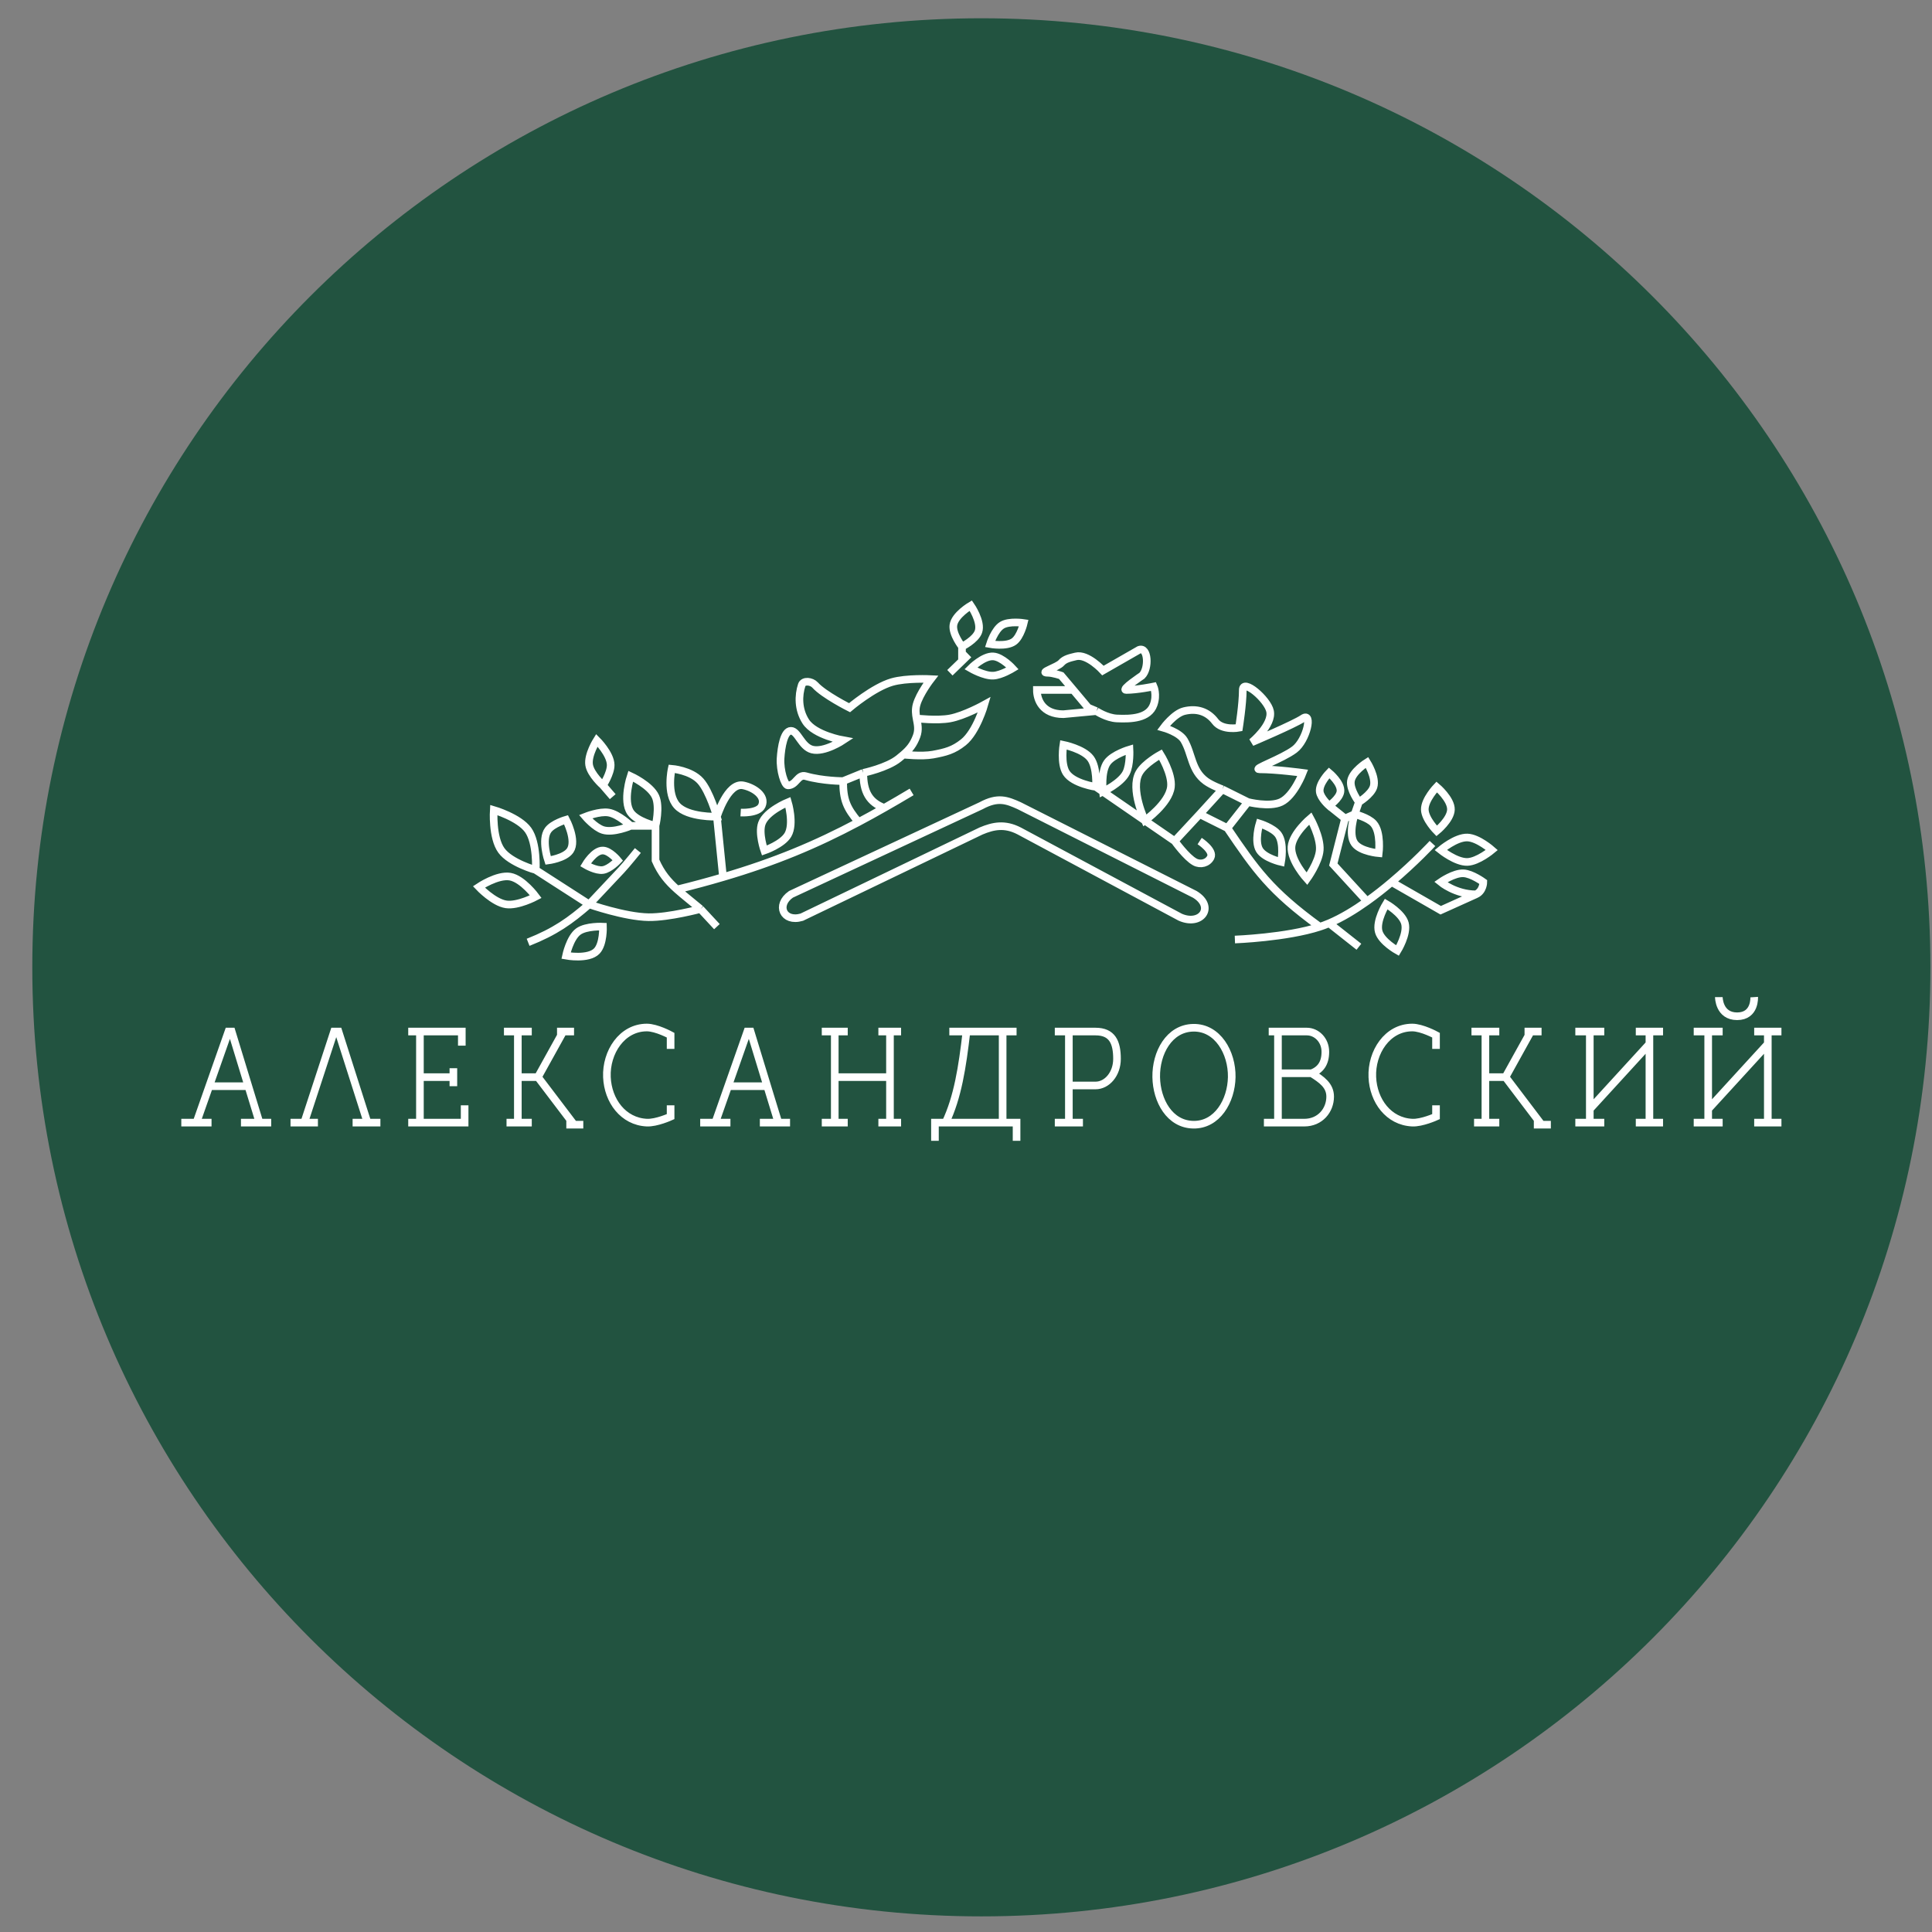 <svg width="57" height="57" viewBox="0 0 57 57" fill="none" xmlns="http://www.w3.org/2000/svg">
<rect x="0" y="0" width="57" height="57" fill="#808080" stroke="none"/>
<g clip-path="url(#clip0_2446_307)">
<path d="M56.953 28.539C56.953 13.075 44.417 0.539 28.953 0.539C13.489 0.539 0.953 13.075 0.953 28.539C0.953 44.003 13.489 56.539 28.953 56.539C44.417 56.539 56.953 44.003 56.953 28.539Z" fill="#225340"/>
<path d="M5.349 33.121H5.795M6.241 33.121H5.795M5.795 33.121L6.173 32.046M7.656 33.121H7.109M7.656 33.121H8.001M7.656 33.121L7.327 32.046M7.327 32.046L6.835 30.434H6.74L6.173 32.046M7.327 32.046H6.173M8.571 33.121H8.976M9.38 33.121H8.976M8.976 33.121L9.856 30.434H9.986L10.843 33.121M10.843 33.121H10.403M10.843 33.121H11.223M12.044 30.434H12.389M13.625 30.85V30.434H12.389M12.389 30.434V31.778M12.389 33.121H12.044M12.389 33.121H13.708V32.61M12.389 33.121V31.778M12.389 31.778H13.376M13.376 31.778V31.516M13.376 31.778V32.046M19.785 30.945V30.541C19.785 30.541 19.371 30.315 19.083 30.315C18.35 30.315 17.875 31.045 17.906 31.778C17.935 32.475 18.387 33.088 19.083 33.121C19.366 33.135 19.785 32.944 19.785 32.944V32.61M20.658 33.121H21.104M21.55 33.121H21.104M21.104 33.121L21.482 32.046M22.965 33.121H22.418M22.965 33.121H23.309M22.965 33.121L22.636 32.046M22.636 32.046L22.144 30.434H22.049L21.482 32.046M22.636 32.046H21.482M24.245 30.434H24.628M25.011 30.434H24.628M24.628 30.434V31.778M24.628 33.121H24.245M24.628 33.121H25.011M24.628 33.121V31.778M24.628 31.778H26.257M26.257 31.778V30.434M26.257 31.778V33.121M26.257 30.434H25.915M26.257 30.434H26.585M26.257 33.121H25.915M26.257 33.121H26.585M28.008 30.434H28.514M29.992 30.434H29.581M29.581 30.434V33.121M29.581 30.434H28.514M29.581 33.121H27.898M29.581 33.121H29.992V33.657M27.584 33.657V33.121H27.898M27.898 33.121C28.254 32.371 28.391 31.495 28.514 30.434M31.12 33.121H31.535M31.95 33.121H31.535M31.535 33.121V32.025M31.535 30.434H31.12M31.535 30.434H32.321C32.813 30.434 32.955 30.748 32.955 31.239C32.955 31.687 32.66 32.025 32.321 32.025H31.535M31.535 30.434V32.025M37.431 30.434H37.704M38.698 31.665C38.949 31.567 39.102 31.381 39.102 31.032C39.102 30.682 38.84 30.434 38.556 30.434H37.704M38.698 31.665H37.704M38.698 31.665C38.993 31.85 39.244 32.025 39.244 32.353C39.244 32.757 38.949 33.121 38.48 33.121H37.704M37.704 31.665V30.434M37.704 31.665V33.121M37.704 33.121H37.289M42.367 30.945V30.541C42.367 30.541 41.953 30.315 41.665 30.315C40.932 30.315 40.457 31.045 40.488 31.778C40.517 32.475 40.968 33.088 41.665 33.121C41.947 33.135 42.367 32.944 42.367 32.944V32.61M43.413 30.434H43.824M44.234 30.434H43.824M43.824 30.434V31.778M43.824 33.121H43.489M43.824 33.121H44.234M43.824 33.121V31.778M43.824 31.778H44.417M44.417 31.778L45.162 30.434M44.417 31.778L45.481 33.182M45.162 30.434H44.979M45.162 30.434H45.481M45.481 33.182H45.253M45.481 33.182H45.755M14.868 30.434H15.278M15.689 30.434H15.278M15.278 30.434V31.778M15.278 33.121H14.944M15.278 33.121H15.689M15.278 33.121V31.778M15.278 31.778H15.871M15.871 31.778L16.616 30.434M15.871 31.778L16.936 33.182M16.616 30.434H16.434M16.616 30.434H16.936M16.936 33.182H16.708M16.936 33.182H17.209M46.477 33.121H46.904M47.331 33.121H46.904M46.904 33.121V32.722M46.904 30.434H46.477M46.904 30.434H47.331M46.904 30.434V32.722M46.904 32.722L48.663 30.8M48.663 30.8V30.434M48.663 30.8V33.121M48.663 30.434H48.261M48.663 30.434H49.065M48.663 33.121H48.261M48.663 33.121H49.065M49.97 33.121H50.397M50.824 33.121H50.397M50.397 33.121V32.722M50.397 30.434H49.97M50.397 30.434H50.824M50.397 30.434V32.722M50.397 32.722L52.156 30.8M52.156 30.8V30.434M52.156 30.8V33.121M52.156 30.434H51.754M52.156 30.434H52.558M52.156 33.121H51.754M52.156 33.121H52.558M50.711 29.418C50.711 29.418 50.711 29.983 51.251 29.983C51.791 29.983 51.754 29.418 51.754 29.418M35.204 30.322C34.493 30.335 34.1 31.067 34.112 31.778C34.124 32.473 34.509 33.169 35.204 33.182C35.909 33.196 36.327 32.483 36.34 31.778C36.352 31.057 35.925 30.308 35.204 30.322Z" stroke="white" stroke-width="0.225"/>
<path d="M21.151 27.339L20.667 26.818M19.34 24.366V25.386C19.505 25.766 19.704 26 19.976 26.243M19.34 24.366C19.34 24.366 19.476 23.811 19.34 23.504C19.189 23.165 18.607 22.899 18.607 22.899C18.607 22.899 18.364 23.631 18.607 23.973C18.794 24.238 19.34 24.366 19.34 24.366ZM19.34 24.366H18.607M18.607 24.366C18.607 24.366 18.249 24.022 17.956 23.973C17.69 23.929 17.275 24.094 17.275 24.094C17.275 24.094 17.548 24.412 17.79 24.488C18.098 24.584 18.607 24.366 18.607 24.366ZM18.077 23.504L17.79 23.171M17.79 23.171C17.79 23.171 17.425 22.848 17.381 22.566C17.335 22.272 17.608 21.84 17.608 21.84C17.608 21.84 18.011 22.241 18.017 22.566C18.021 22.818 17.79 23.171 17.79 23.171ZM20.667 26.818C20.667 26.818 19.742 27.068 19.136 27.06C18.435 27.05 17.381 26.681 17.381 26.681M20.667 26.818C20.392 26.587 20.166 26.413 19.976 26.243M17.381 26.681L15.807 25.668M17.381 26.681C16.821 27.166 16.383 27.483 15.581 27.801M17.381 26.681C17.381 26.681 17.963 26.065 18.334 25.668C18.494 25.497 18.819 25.093 18.819 25.093M15.807 25.668C15.807 25.668 15.062 25.46 14.794 25.093C14.513 24.709 14.567 23.897 14.567 23.897C14.567 23.897 15.313 24.115 15.581 24.488C15.854 24.869 15.807 25.668 15.807 25.668ZM19.976 26.243C20.459 26.124 20.908 26.003 21.331 25.878M26.896 23.364C26.619 23.53 26.35 23.687 26.088 23.836M21.331 25.878L21.151 24.094M21.331 25.878C22.868 25.426 24.066 24.925 25.329 24.254M21.151 24.094C21.151 24.094 20.938 23.348 20.667 23.044C20.384 22.726 19.817 22.681 19.817 22.681C19.817 22.681 19.653 23.419 19.976 23.771C20.297 24.122 21.151 24.094 21.151 24.094ZM21.151 24.094C21.151 24.094 21.463 23.081 21.924 23.171C22.237 23.232 22.608 23.481 22.477 23.771C22.372 24.005 21.852 23.973 21.852 23.973M25.329 24.254C24.977 23.836 24.875 23.597 24.875 23.044M25.329 24.254C25.579 24.122 25.83 23.983 26.088 23.836M24.875 23.044C24.875 23.044 24.279 23.044 23.771 22.899C23.535 22.831 23.493 23.171 23.247 23.171C23.146 23.171 23.008 22.726 23.029 22.376C23.05 22.037 23.131 21.562 23.335 21.562C23.538 21.562 23.644 22.032 23.96 22.114C24.321 22.208 24.875 21.84 24.875 21.84C24.875 21.84 24.031 21.692 23.771 21.285C23.543 20.93 23.553 20.515 23.654 20.21C23.703 20.065 23.944 20.096 24.047 20.21C24.309 20.501 25.064 20.879 25.064 20.879C25.064 20.879 25.767 20.282 26.315 20.123C26.747 19.998 27.463 20.035 27.463 20.035C27.463 20.035 27.13 20.465 27.041 20.791C27.001 20.941 27.018 21.071 27.041 21.197M24.875 23.044L25.47 22.802M25.47 22.802C25.47 22.802 26.175 22.654 26.518 22.376C26.567 22.336 26.612 22.299 26.654 22.263M25.47 22.802C25.47 23.364 25.646 23.669 26.088 23.836M27.041 21.197C27.073 21.365 27.114 21.527 27.041 21.722C26.949 21.969 26.831 22.11 26.654 22.263M27.041 21.197C27.041 21.197 27.647 21.266 28.025 21.197C28.446 21.121 29.041 20.791 29.041 20.791C29.041 20.791 28.811 21.59 28.424 21.9C28.129 22.136 27.898 22.194 27.526 22.263C27.191 22.324 26.654 22.263 26.654 22.263M28.025 19.848L28.382 19.502M28.577 19.312L28.382 19.502M28.382 19.502V19.077M28.382 19.077C28.382 19.077 28.092 18.709 28.128 18.445C28.167 18.146 28.641 17.867 28.641 17.867C28.641 17.867 28.971 18.343 28.866 18.638C28.781 18.879 28.382 19.077 28.382 19.077ZM36.433 27.719C36.433 27.719 37.953 27.663 38.937 27.343M39.057 27.301C39.109 27.282 39.161 27.262 39.214 27.239M39.057 27.301L39.214 27.239M39.057 27.301C39.018 27.316 38.978 27.329 38.937 27.343M42.262 24.886C42.262 24.886 41.755 25.435 41.056 26.024M39.214 27.239L40.092 27.932M39.214 27.239C39.584 27.082 39.967 26.849 40.331 26.59M38.937 27.343C37.47 26.277 37.045 25.656 36.212 24.43M36.212 24.43L35.394 24.021M36.212 24.43L36.816 23.662M35.394 24.021L36.063 23.287M35.394 24.021L34.657 24.814M36.816 23.662C36.816 23.662 37.451 23.826 37.797 23.662C38.175 23.482 38.435 22.802 38.435 22.802C38.435 22.802 37.659 22.697 37.16 22.697C36.931 22.697 37.82 22.392 38.19 22.114C38.555 21.84 38.741 20.987 38.435 21.197C38.19 21.365 36.931 21.9 36.931 21.9C36.931 21.9 37.556 21.388 37.47 20.98C37.398 20.635 36.666 20.004 36.666 20.356C36.666 20.773 36.555 21.471 36.555 21.471C36.555 21.471 36.063 21.564 35.852 21.285C35.624 20.985 35.303 20.891 34.936 20.98C34.641 21.052 34.331 21.471 34.331 21.471C34.331 21.471 34.797 21.601 34.936 21.84C35.174 22.246 35.145 22.728 35.574 23.044C35.746 23.171 36.063 23.287 36.063 23.287M36.816 23.662L36.063 23.287M41.056 26.024L42.505 26.855C42.505 26.855 43.139 26.569 43.545 26.386M41.056 26.024C40.831 26.215 40.585 26.409 40.331 26.59M43.545 26.386C43.763 26.287 43.763 26.024 43.763 26.024C43.763 26.024 43.426 25.777 43.176 25.765C42.895 25.752 42.505 26.024 42.505 26.024C42.505 26.024 42.941 26.386 43.545 26.386ZM40.331 26.59L39.337 25.506L39.683 24.147M39.683 24.147L39.967 24.021M39.683 24.147L39.214 23.771M39.967 24.021L40.092 23.662M39.967 24.021C39.967 24.021 39.766 24.614 39.967 24.886C40.144 25.127 40.678 25.172 40.678 25.172C40.678 25.172 40.755 24.554 40.523 24.296C40.36 24.116 39.967 24.021 39.967 24.021ZM40.092 23.662C40.092 23.662 39.819 23.3 39.856 23.044C39.897 22.763 40.331 22.493 40.331 22.493C40.331 22.493 40.611 22.938 40.523 23.217C40.449 23.447 40.092 23.662 40.092 23.662ZM39.214 23.771C39.214 23.771 38.962 23.55 38.937 23.357C38.906 23.117 39.214 22.802 39.214 22.802C39.214 22.802 39.582 23.107 39.547 23.357C39.519 23.563 39.214 23.771 39.214 23.771ZM34.657 24.814C34.657 24.814 35.003 25.296 35.25 25.43C35.417 25.521 35.633 25.466 35.719 25.296C35.822 25.093 35.394 24.814 35.394 24.814M34.657 24.814L33.777 24.209M32.336 23.217C32.336 23.217 31.665 23.12 31.459 22.802C31.283 22.529 31.373 21.974 31.373 21.974C31.373 21.974 31.967 22.094 32.175 22.376C32.374 22.645 32.336 23.217 32.336 23.217ZM32.336 23.217L32.54 23.357M32.54 23.357C32.54 23.357 32.468 22.768 32.669 22.493C32.844 22.255 33.324 22.114 33.324 22.114C33.324 22.114 33.348 22.56 33.225 22.802C33.069 23.109 32.54 23.357 32.54 23.357ZM32.54 23.357L33.777 24.209M33.777 24.209C33.777 24.209 33.338 23.285 33.608 22.802C33.766 22.52 34.238 22.263 34.238 22.263C34.238 22.263 34.591 22.828 34.546 23.217C34.49 23.704 33.777 24.209 33.777 24.209ZM31.666 20.356L32.104 20.878L32.345 20.98M31.666 20.356L31.31 19.934C31.31 19.934 31.065 19.848 30.903 19.848C30.647 19.848 31.207 19.679 31.31 19.558C31.414 19.437 31.575 19.407 31.74 19.366C32.082 19.281 32.54 19.783 32.54 19.783L33.608 19.171C33.875 19.077 33.907 19.72 33.693 19.934C33.693 19.934 33.059 20.356 33.225 20.356C33.544 20.356 34.036 20.255 34.036 20.255C34.036 20.255 34.142 20.497 34.036 20.791C33.892 21.194 33.379 21.217 32.952 21.197C32.649 21.183 32.345 20.98 32.345 20.98M31.666 20.356H30.591C30.591 20.641 30.752 21.071 31.373 21.071L32.345 20.98M16.171 25.386C16.171 25.386 15.962 24.77 16.171 24.488C16.312 24.296 16.7 24.185 16.7 24.185C16.7 24.185 17.023 24.797 16.821 25.093C16.664 25.323 16.171 25.386 16.171 25.386ZM15.807 26.454C15.807 26.454 15.42 25.93 15.051 25.864C14.677 25.798 14.128 26.167 14.128 26.167C14.128 26.167 14.562 26.627 14.93 26.681C15.28 26.734 15.807 26.454 15.807 26.454ZM17.79 27.339C17.79 27.339 17.297 27.313 17.063 27.483C16.811 27.667 16.7 28.195 16.7 28.195C16.7 28.195 17.36 28.317 17.608 28.058C17.809 27.849 17.79 27.339 17.79 27.339ZM18.229 25.386C18.229 25.386 17.996 25.1 17.79 25.093C17.53 25.083 17.275 25.516 17.275 25.516C17.275 25.516 17.583 25.699 17.79 25.668C17.991 25.637 18.229 25.386 18.229 25.386ZM23.247 23.669C23.247 23.669 22.607 23.93 22.477 24.294C22.372 24.589 22.55 25.093 22.55 25.093C22.55 25.093 23.082 24.911 23.247 24.629C23.436 24.305 23.247 23.669 23.247 23.669ZM29.209 19.002C29.209 19.002 29.342 18.579 29.562 18.445C29.777 18.314 30.204 18.381 30.204 18.381C30.204 18.381 30.11 18.785 29.916 18.927C29.692 19.091 29.209 19.002 29.209 19.002ZM28.641 19.72C28.641 19.72 29.012 19.346 29.305 19.366C29.566 19.384 29.873 19.72 29.873 19.72C29.873 19.72 29.542 19.922 29.305 19.934C29.033 19.947 28.641 19.72 28.641 19.72ZM23.654 27.06C23.109 27.219 22.882 26.701 23.335 26.386L28.946 23.771C29.439 23.504 29.704 23.606 30.07 23.771L35.25 26.386C35.856 26.752 35.439 27.333 34.82 27.06L30.07 24.516C29.641 24.294 29.305 24.366 28.946 24.516L23.654 27.06ZM40.896 26.67C40.896 26.67 40.584 27.174 40.678 27.492C40.764 27.785 41.231 28.045 41.231 28.045C41.231 28.045 41.535 27.554 41.449 27.239C41.367 26.941 40.896 26.67 40.896 26.67ZM42.505 25.078C42.505 25.078 42.954 24.697 43.293 24.709C43.609 24.72 44.014 25.078 44.014 25.078C44.014 25.078 43.606 25.419 43.293 25.43C42.956 25.441 42.505 25.078 42.505 25.078ZM42.388 24.516C42.388 24.516 42.043 24.169 42.036 23.887C42.028 23.592 42.388 23.217 42.388 23.217C42.388 23.217 42.816 23.579 42.807 23.887C42.798 24.182 42.388 24.516 42.388 24.516ZM38.559 25.927C38.559 25.927 38.068 25.387 38.103 24.978C38.137 24.589 38.66 24.147 38.66 24.147C38.66 24.147 38.965 24.7 38.937 25.078C38.911 25.44 38.559 25.927 38.559 25.927ZM37.797 25.43C37.797 25.43 37.309 25.32 37.16 25.078C36.999 24.818 37.16 24.296 37.16 24.296C37.16 24.296 37.563 24.421 37.711 24.623C37.897 24.879 37.797 25.43 37.797 25.43Z" stroke="white" stroke-width="0.225"/>
</g>
<defs>
<clipPath id="clip0_2446_307">
<rect width="56" height="56" fill="white" transform="translate(0.953 0.539)"/>
</clipPath>
</defs>
</svg>
